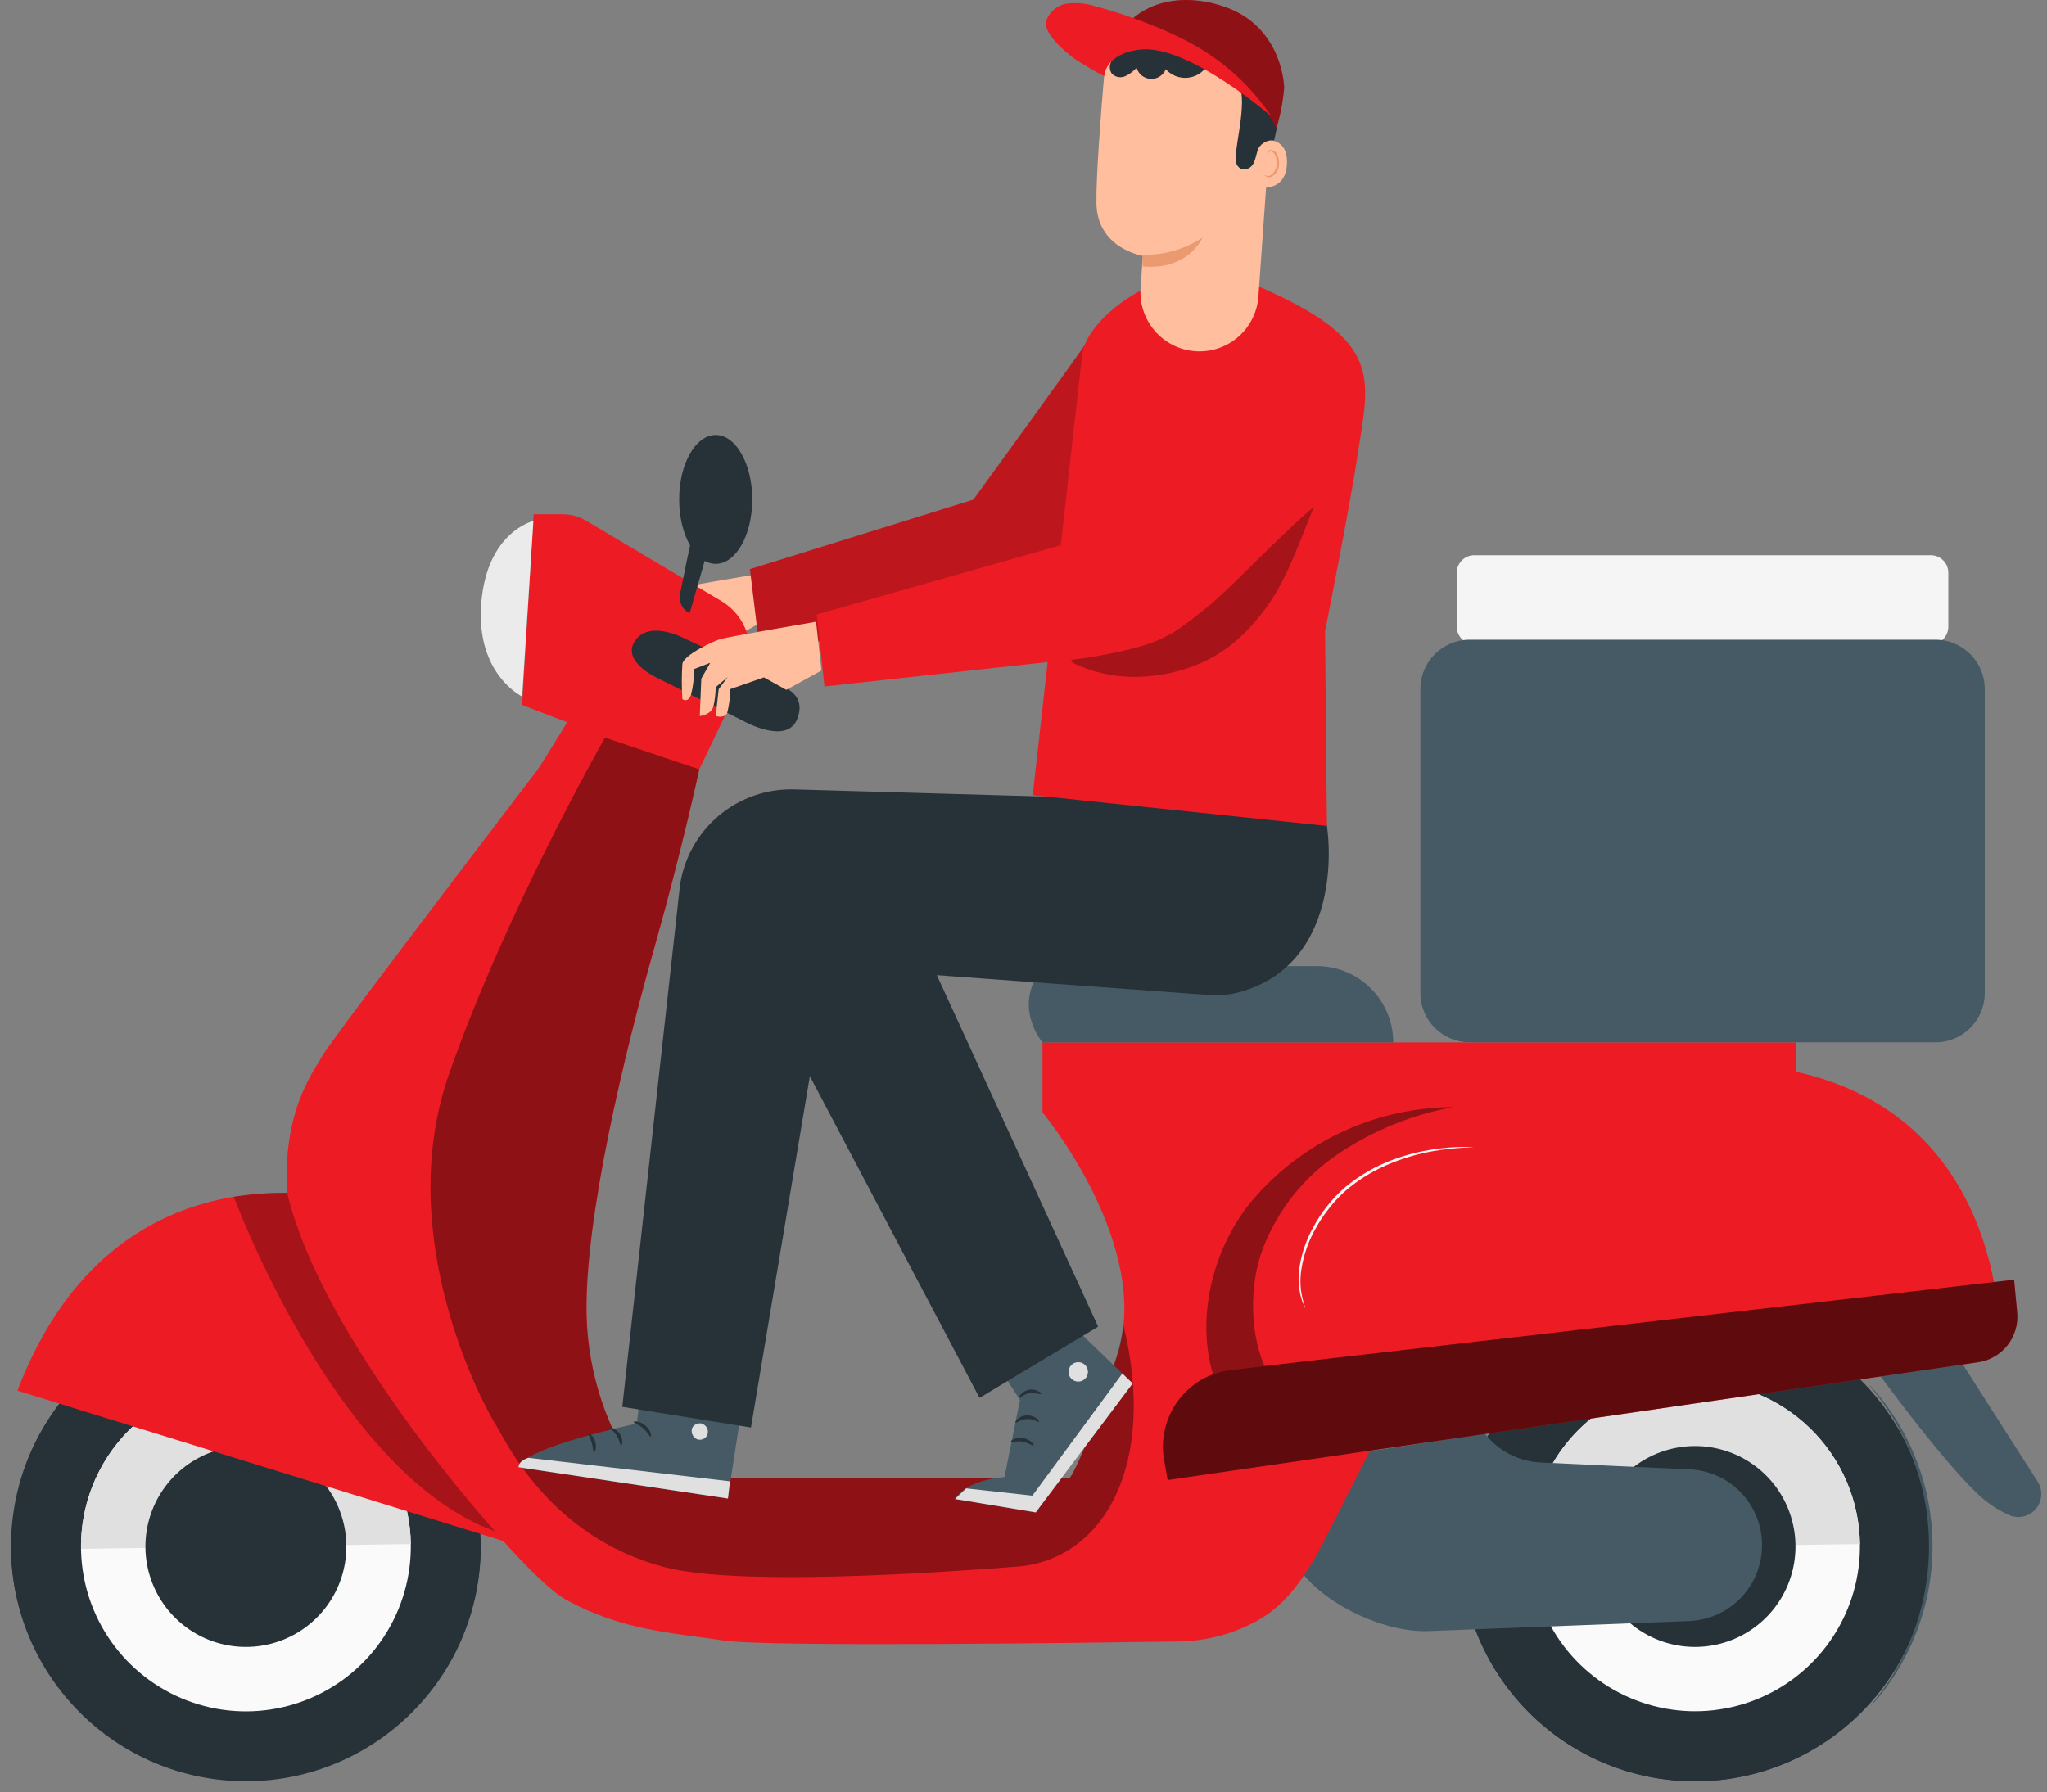 <svg width="346" height="303" viewBox="0 0 346 303" fill="none" xmlns="http://www.w3.org/2000/svg">
<rect x="0" y="0" width="346" height="303" fill="#808080" stroke="none"/>
<path d="M128.576 96.966C128.576 96.966 112.916 99.607 111.653 99.947C110.391 100.287 105.43 102.637 105.177 104.151C105.046 106.14 105.046 108.134 105.177 110.123C105.177 110.123 106.071 110.851 106.634 109.394C107.005 107.979 107.165 106.516 107.109 105.054L109.886 103.986L108.372 106.676L108.119 112.977C108.119 112.977 110.061 112.802 110.43 111.297C110.669 110.249 110.796 109.178 110.809 108.103L112.828 106.384L111.314 108.443L110.809 112.977C110.809 112.977 112.284 113.453 112.75 112.453C113.085 111.143 113.251 109.795 113.246 108.443L118.955 106.443L122.741 108.55L129.8 104.559L128.576 96.966Z" fill="#FFBE9D"/>
<path d="M183.404 58.255C183.336 58.565 164.529 84.47 164.529 84.47L126.76 96.218L128.488 110.404L174.772 101.083L191.2 82.227L183.404 58.255Z" fill="#ED1C24"/>
<g opacity="0.2">
<path d="M183.404 58.255C183.336 58.565 164.529 84.47 164.529 84.47L126.76 96.218L128.488 110.404L174.772 101.083L191.2 82.227L183.404 58.255Z" fill="black"/>
</g>
<path d="M249.193 93.869H326.362C327.997 93.869 329.323 95.195 329.323 96.831V105.948C329.323 107.583 327.997 108.909 326.362 108.909H249.193C247.558 108.909 246.232 107.583 246.232 105.948V96.831C246.232 95.195 247.558 93.869 249.193 93.869Z" fill="#F5F5F5"/>
<path d="M39.655 301.091C17.754 300.039 0.852 281.431 1.904 259.53C2.956 237.629 21.563 220.727 43.464 221.779C65.365 222.831 82.267 241.438 81.215 263.34C80.163 285.241 61.556 302.143 39.655 301.091Z" fill="#263238"/>
<path d="M81.254 260.773C81.254 260.773 81.254 260.841 81.254 260.88C81.342 271.368 77.276 281.464 69.945 288.965C62.614 296.465 52.614 300.76 42.127 300.911C31.64 301.063 21.519 297.058 13.975 289.773C6.431 282.487 2.076 272.512 1.861 262.026V261.919L81.254 260.773Z" fill="#263238"/>
<path d="M69.438 261.045C69.518 266.558 67.961 271.971 64.965 276.599C61.969 281.228 57.667 284.863 52.605 287.047C47.542 289.23 41.946 289.863 36.523 288.866C31.101 287.869 26.096 285.286 22.142 281.444C18.187 277.602 15.461 272.674 14.307 267.283C13.154 261.891 13.625 256.279 15.661 251.155C17.697 246.032 21.207 241.627 25.746 238.498C30.286 235.369 35.651 233.657 41.164 233.577C48.555 233.474 55.685 236.309 60.986 241.459C66.288 246.61 69.328 253.655 69.438 261.045Z" fill="#FAFAFA"/>
<path d="M41.165 233.577C48.556 233.471 55.687 236.305 60.989 241.456C66.292 246.607 69.331 253.654 69.438 261.045L13.697 261.851C13.591 254.459 16.425 247.328 21.576 242.026C26.727 236.724 33.773 233.685 41.165 233.577Z" fill="#E0E0E0"/>
<path d="M58.544 261.201C58.593 264.559 57.646 267.857 55.821 270.677C53.996 273.497 51.376 275.713 48.292 277.043C45.208 278.374 41.798 278.761 38.495 278.154C35.191 277.547 32.142 275.973 29.733 273.633C27.323 271.293 25.662 268.291 24.959 265.006C24.256 261.722 24.542 258.302 25.783 255.181C27.023 252.059 29.161 249.376 31.927 247.469C34.692 245.563 37.961 244.52 41.319 244.471C45.822 244.407 50.165 246.133 53.395 249.27C56.625 252.407 58.477 256.698 58.544 261.201Z" fill="#263238"/>
<path d="M60.408 203.236C60.408 203.236 19.765 190.944 2.949 235.102L88.011 261.434L60.408 203.236Z" fill="#ED1C24"/>
<path d="M284.606 301.095C262.706 300.043 245.804 281.436 246.856 259.534C247.908 237.633 266.515 220.731 288.416 221.783C310.317 222.835 327.218 241.443 326.167 263.344C325.115 285.245 306.507 302.147 284.606 301.095Z" fill="#263238"/>
<path d="M326.207 260.773V260.88C326.282 266.093 325.33 271.269 323.405 276.113C321.48 280.958 318.619 285.376 314.987 289.115C307.65 296.666 297.615 300.993 287.088 301.145C276.562 301.297 266.406 297.261 258.855 289.925C251.304 282.588 246.976 272.553 246.824 262.026C246.82 261.99 246.82 261.955 246.824 261.919L326.207 260.773Z" fill="#263238"/>
<path d="M314.38 261.045C314.458 266.556 312.901 271.966 309.904 276.591C306.908 281.217 302.607 284.85 297.546 287.031C292.485 289.212 286.891 289.844 281.471 288.846C276.051 287.848 271.049 285.265 267.097 281.424C263.145 277.583 260.42 272.657 259.268 267.267C258.116 261.878 258.587 256.268 260.623 251.147C262.659 246.026 266.167 241.623 270.705 238.496C275.243 235.368 280.606 233.657 286.117 233.577C293.506 233.474 300.635 236.309 305.935 241.46C311.235 246.611 314.273 253.655 314.38 261.045Z" fill="#FAFAFA"/>
<path d="M286.116 233.577C289.776 233.525 293.41 234.193 296.811 235.545C300.212 236.897 303.313 238.906 305.938 241.457C308.562 244.007 310.659 247.05 312.107 250.411C313.556 253.772 314.328 257.386 314.38 261.045L258.649 261.851C258.543 254.459 261.377 247.328 266.528 242.026C271.679 236.724 278.725 233.685 286.116 233.577Z" fill="#E0E0E0"/>
<path d="M303.486 261.201C303.536 264.56 302.588 267.858 300.763 270.678C298.938 273.498 296.317 275.714 293.233 277.045C290.148 278.375 286.738 278.761 283.434 278.153C280.131 277.545 277.081 275.971 274.672 273.63C272.263 271.289 270.602 268.286 269.9 265C269.198 261.715 269.486 258.296 270.728 255.174C271.97 252.053 274.11 249.37 276.876 247.465C279.643 245.56 282.913 244.518 286.272 244.471C288.501 244.439 290.714 244.847 292.785 245.67C294.857 246.493 296.746 247.717 298.344 249.27C299.943 250.824 301.22 252.677 302.102 254.724C302.984 256.771 303.455 258.972 303.486 261.201Z" fill="#263238"/>
<path d="M230.048 245.511C230.271 245.627 250.942 242.316 250.942 242.316C252.059 243.775 253.482 244.972 255.111 245.824C256.739 246.676 258.534 247.162 260.37 247.249C269.302 247.676 278.031 248.074 285.613 248.414C288.999 248.565 292.186 250.054 294.474 252.553C296.763 255.053 297.965 258.359 297.818 261.745C297.695 264.971 296.359 268.032 294.076 270.314C291.793 272.597 288.733 273.934 285.507 274.056L241.505 275.755C234.281 276.037 224.669 271.639 220.144 265.988L230.048 245.511Z" fill="#455A64"/>
<path d="M338.052 227.946C338.052 227.946 339.945 189.254 303.584 181.195V176.234H176.209V188.06C176.209 188.06 194.909 210.566 188.831 229.267C182.753 247.967 180.821 249.87 180.821 249.87H108.322C102.611 241.826 99.424 232.264 99.166 222.402C98.787 205.993 105.603 177.933 110.691 160C115.283 143.698 118.196 130.066 118.196 130.066L96.448 122.813C96.448 122.813 56.213 175.428 54.562 178.389C52.911 181.351 47.329 188.254 48.649 203.372C49.97 218.489 86.127 265.182 95.661 270.444C105.196 275.707 113.74 276.027 122.284 277.348C129.711 278.484 184.588 277.736 198.986 277.513C203.972 277.496 208.864 276.156 213.162 273.629C217.453 271.027 220.687 266.716 224.25 259.647L231.794 244.802L338.052 227.946Z" fill="#ED1C24"/>
<path d="M328.304 225.247L344.353 250.384C344.832 251.081 345.07 251.916 345.031 252.76C344.992 253.605 344.679 254.414 344.138 255.065C343.598 255.715 342.86 256.171 342.037 256.364C341.213 256.556 340.349 256.475 339.577 256.132C337.585 255.237 335.765 254.002 334.198 252.482C326.857 245.5 313.808 227.111 313.808 227.111L328.304 225.247Z" fill="#455A64"/>
<path d="M220.599 221.091C220.657 221.091 220.385 220.48 220.123 219.363C219.764 217.785 219.714 216.153 219.977 214.557C220.346 212.167 221.145 209.864 222.337 207.76C223.015 206.519 223.801 205.34 224.686 204.236C225.621 203.038 226.679 201.941 227.842 200.964C230.118 199.095 232.678 197.6 235.425 196.536C237.665 195.65 239.992 194.999 242.367 194.594C243.974 194.324 245.594 194.139 247.221 194.041C247.819 194.033 248.416 193.988 249.008 193.905C248.853 193.882 248.696 193.882 248.542 193.905C248.241 193.905 247.784 193.905 247.212 193.905C245.586 193.928 243.964 194.061 242.357 194.303C239.942 194.65 237.572 195.258 235.289 196.119C232.472 197.175 229.848 198.687 227.521 200.595C226.331 201.593 225.25 202.716 224.298 203.944C223.397 205.075 222.604 206.287 221.929 207.566C220.736 209.707 219.952 212.051 219.618 214.479C219.383 216.118 219.489 217.787 219.929 219.382C220.04 219.818 220.196 220.241 220.395 220.645C220.511 220.955 220.579 221.101 220.599 221.091Z" fill="#F5F5F5"/>
<g opacity="0.4">
<path d="M245.543 187.196C238.688 188.448 232.162 191.092 226.367 194.963C220.533 198.834 216.042 204.417 213.512 210.945C210.978 217.489 211.357 226.15 214.027 231.578L205.026 232.316C201.997 222.218 205.298 209.819 212.58 201.906C216.747 197.292 221.831 193.598 227.507 191.062C233.183 188.526 239.326 187.202 245.543 187.177" fill="black"/>
</g>
<path d="M248.416 108.152H327.148C331.749 108.152 335.479 111.881 335.479 116.482V167.894C335.479 172.494 331.749 176.224 327.148 176.224H248.416C243.815 176.224 240.086 172.494 240.086 167.894V116.482C240.086 111.881 243.815 108.152 248.416 108.152Z" fill="#455A64"/>
<path d="M176.21 176.234C174.917 174.587 174.119 172.607 173.909 170.524C173.705 167.33 175.171 163.33 178.608 163.33H222.591C226.013 163.33 229.295 164.689 231.715 167.109C234.135 169.529 235.494 172.811 235.494 176.234H176.21Z" fill="#455A64"/>
<path d="M118.197 130.066L125.848 114.113C126.854 111.921 127.013 109.434 126.296 107.131C125.58 104.828 124.037 102.871 121.964 101.636L99.089 88.043C97.896 87.326 96.53 86.946 95.138 86.946H90.196L88.254 119.191L95.876 122.104L91.021 129.949L118.197 130.066Z" fill="#ED1C24"/>
<path d="M90.156 88.073C90.156 88.073 82.33 89.869 81.35 101.928C80.369 113.987 88.253 117.754 88.253 117.754L90.156 88.073Z" fill="#EBEBEB"/>
<path d="M115.555 107.86C115.555 107.86 131.371 115.356 133.304 116.598C134.643 117.453 135.789 118.948 134.741 121.579C132.944 126.055 125.556 121.842 125.556 121.842L110.827 114.482C110.827 114.482 105.166 111.812 107.254 108.462C109.594 104.714 115.555 107.86 115.555 107.86Z" fill="#263238"/>
<path d="M137.936 105.113C137.936 105.113 123.081 107.656 121.819 108.025C120.556 108.394 115.595 110.715 115.343 112.23C115.212 114.215 115.212 116.206 115.343 118.191C115.343 118.191 116.246 118.929 116.799 117.463C117.17 116.047 117.331 114.585 117.275 113.123L120.052 112.055L118.537 114.744L118.284 121.055C118.284 121.055 120.226 120.881 120.605 119.366C120.838 118.32 120.962 117.253 120.974 116.181L122.993 114.463L121.479 116.511L120.974 121.055C120.974 121.055 122.45 121.531 122.916 120.521C123.257 119.212 123.427 117.864 123.421 116.511L129.13 114.521L132.907 116.628L138.849 113.366L137.936 105.113Z" fill="#FFBE9D"/>
<path d="M114.798 84.432C114.798 90.452 117.556 95.326 120.973 95.326C124.391 95.326 127.148 90.471 127.148 84.432C127.148 78.393 124.381 73.538 120.973 73.538C117.565 73.538 114.798 78.412 114.798 84.432Z" fill="#263238"/>
<path d="M119.954 91.917L116.565 103.675C115.946 103.365 115.451 102.852 115.163 102.221C114.875 101.591 114.811 100.881 114.982 100.209C115.837 96.18 116.313 93.315 117.254 89.781C117.361 89.422 119.954 91.917 119.954 91.917Z" fill="#263238"/>
<g opacity="0.4">
<path d="M187.132 234.296C187.472 233.325 187.812 232.354 188.103 231.315C188.394 230.277 188.753 229.374 189.015 228.403C189.407 226.946 189.692 225.463 189.87 223.965C195.589 247.268 186.85 263.706 171.83 264.861C149.897 266.551 123.148 267.774 112.332 264.939C92.613 259.754 85.379 243.316 83.651 240.607C81.923 237.898 66.233 209.227 75.884 181.623C85.535 154.019 102.254 124.706 102.254 124.697L118.197 130.066C118.197 130.066 115.284 143.659 110.643 160C105.575 177.933 98.778 205.993 99.137 222.402C99.395 232.264 102.582 241.826 108.293 249.87H180.792C180.792 249.87 182.345 248.317 187.122 234.335" fill="black"/>
</g>
<path d="M340.955 221.878L340.441 216.344L208.124 231.587C206.352 231.794 204.642 232.361 203.098 233.253C201.554 234.145 200.209 235.344 199.146 236.776C198.083 238.208 197.324 239.842 196.916 241.578C196.508 243.313 196.459 245.115 196.774 246.87L197.366 250.22L334.314 230.315C336.295 230.035 338.09 229.001 339.327 227.429C340.564 225.857 341.148 223.869 340.955 221.878Z" fill="#ED1C24"/>
<g opacity="0.6">
<path d="M340.954 221.878L340.44 216.344L208.123 231.587C206.351 231.794 204.641 232.361 203.097 233.253C201.553 234.145 200.208 235.344 199.145 236.776C198.082 238.208 197.323 239.842 196.915 241.578C196.507 243.313 196.458 245.115 196.773 246.87L197.365 250.22L334.313 230.315C336.294 230.035 338.089 229.001 339.326 227.429C340.563 225.857 341.147 223.869 340.954 221.878Z" fill="black"/>
</g>
<g opacity="0.3">
<path d="M83.681 258.89C83.681 258.89 54.553 226.849 48.543 201.663C45.523 201.645 42.507 201.869 39.523 202.333C39.523 202.333 56.747 249.161 83.681 258.89Z" fill="black"/>
</g>
<path d="M316.206 288.397C316.206 288.397 316.362 288.261 316.624 287.97C316.886 287.678 317.304 287.261 317.76 286.668C319.098 285.014 320.297 283.25 321.343 281.396C324.85 275.26 326.682 268.309 326.653 261.242C326.624 254.174 324.736 247.238 321.178 241.131C320.118 239.289 318.907 237.539 317.556 235.898C317.09 235.306 316.672 234.927 316.41 234.597C316.283 234.437 316.136 234.294 315.973 234.17C316.075 234.347 316.196 234.513 316.333 234.665C316.566 234.985 316.954 235.413 317.401 236.024C318.686 237.696 319.845 239.461 320.867 241.306C324.764 248.352 326.53 256.378 325.951 264.408C325.372 272.439 322.472 280.129 317.605 286.542C317.168 287.154 316.789 287.591 316.546 287.911C316.415 288.06 316.301 288.222 316.206 288.397Z" fill="#455A64"/>
<path d="M177.113 214.421L177.413 214.994L183.239 225.995L191.434 233.888L175.054 255.696L161.403 253.434C161.403 253.434 162.937 250.317 169.782 249.715L172.403 236.685L162.782 221.761" fill="#455A64"/>
<path d="M191.453 233.888L175.074 255.686L161.423 253.424L163.306 251.627L174.501 252.86L189.705 232.208L191.453 233.888Z" fill="#E0E0E0"/>
<path d="M170.888 243.724C170.966 243.879 171.859 243.559 172.83 243.724C173.801 243.889 174.587 244.501 174.713 244.384C174.839 244.268 174.228 243.355 172.937 243.132C171.645 242.909 170.781 243.598 170.888 243.724Z" fill="#263238"/>
<path d="M171.656 240.51C171.773 240.627 172.511 239.927 173.598 239.889C174.685 239.85 175.54 240.5 175.617 240.374C175.695 240.248 175.559 240.063 175.21 239.792C174.741 239.438 174.165 239.26 173.579 239.287C172.993 239.302 172.431 239.518 171.986 239.898C171.695 240.199 171.598 240.461 171.656 240.51Z" fill="#263238"/>
<path d="M172.257 236.316C172.392 236.422 172.985 235.704 173.994 235.539C175.004 235.374 175.8 235.82 175.936 235.675C176.072 235.529 175.839 235.393 175.49 235.189C175.016 234.938 174.471 234.854 173.943 234.949C173.415 235.044 172.934 235.313 172.577 235.714C172.247 236.024 172.189 236.277 172.257 236.316Z" fill="#263238"/>
<path d="M169.141 232.471C169.296 232.558 169.811 231.849 170.743 231.441C171.675 231.034 172.549 231.092 172.588 230.917C172.627 230.742 171.617 230.364 170.5 230.917C169.384 231.47 168.986 232.432 169.141 232.471Z" fill="#263238"/>
<path d="M167.83 229.393C167.888 229.451 168.432 228.975 169.257 228.169L170.684 226.713C171.004 226.433 171.279 226.105 171.5 225.742C171.627 225.479 171.648 225.176 171.558 224.897C171.501 224.74 171.399 224.602 171.264 224.502C171.13 224.402 170.968 224.343 170.801 224.334C170.307 224.341 169.826 224.497 169.422 224.781C169.065 225.006 168.738 225.277 168.451 225.587C167.965 226.116 167.609 226.751 167.412 227.441C167.282 227.749 167.216 228.079 167.216 228.412C167.216 228.746 167.282 229.076 167.412 229.383C167.51 228.783 167.646 228.189 167.82 227.606C168.049 227.005 168.403 226.459 168.859 226.004C169.122 225.739 169.419 225.511 169.742 225.325C170.05 225.12 170.404 224.997 170.772 224.965C170.908 224.965 170.966 225.024 171.005 225.13C171.052 225.259 171.052 225.4 171.005 225.529C170.813 225.839 170.585 226.126 170.325 226.383L168.985 227.927C168.529 228.355 168.139 228.849 167.83 229.393Z" fill="#263238"/>
<path d="M167.276 229.703C167.335 229.703 167.403 228.985 166.801 228.043C166.392 227.42 165.793 226.947 165.093 226.693C164.393 226.439 163.63 226.419 162.917 226.635C162.838 226.685 162.77 226.752 162.72 226.831C162.669 226.91 162.637 226.999 162.626 227.092C162.606 227.249 162.636 227.409 162.713 227.548C162.828 227.741 162.972 227.914 163.14 228.063C163.407 228.323 163.696 228.561 164.004 228.771C164.533 229.123 165.113 229.391 165.723 229.568C166.265 229.787 166.863 229.831 167.432 229.694C167.432 229.597 166.791 229.538 165.859 229.16C165.316 228.945 164.804 228.661 164.334 228.315C164.057 228.111 163.797 227.883 163.558 227.635C163.44 227.532 163.338 227.41 163.257 227.276C163.257 227.14 163.257 227.179 163.257 227.15C163.388 227.09 163.53 227.06 163.674 227.062C163.849 227.048 164.024 227.048 164.199 227.062C164.532 227.093 164.859 227.172 165.169 227.296C165.693 227.502 166.157 227.836 166.519 228.266C166.799 228.731 167.052 229.21 167.276 229.703Z" fill="#263238"/>
<path d="M180.636 231.665C180.583 231.985 180.626 232.314 180.759 232.61C180.893 232.906 181.112 233.156 181.387 233.327C181.663 233.499 181.983 233.585 182.308 233.575C182.632 233.564 182.946 233.458 183.21 233.268C183.474 233.079 183.676 232.816 183.791 232.512C183.905 232.208 183.926 231.877 183.852 231.561C183.778 231.245 183.612 230.958 183.375 230.736C183.138 230.514 182.84 230.368 182.52 230.315C182.091 230.245 181.652 230.348 181.299 230.601C180.946 230.854 180.708 231.236 180.636 231.665Z" fill="#E0E0E0"/>
<path d="M127.392 224.917L123.013 253.346L87.613 248.083C88.322 244.734 107.653 240.665 107.653 240.665L109.711 222.334L127.392 224.917Z" fill="#455A64"/>
<path d="M118.828 240.763C119.152 240.917 119.408 241.186 119.546 241.517C119.684 241.849 119.695 242.22 119.576 242.559C119.436 242.889 119.174 243.152 118.844 243.293C118.515 243.434 118.144 243.442 117.809 243.316C117.454 243.154 117.174 242.863 117.027 242.503C116.879 242.142 116.874 241.738 117.013 241.374C117.197 241.044 117.502 240.798 117.864 240.688C118.226 240.577 118.617 240.611 118.954 240.782" fill="#E0E0E0"/>
<path d="M123.05 253.346L123.38 250.433L89.32 246.462C89.32 246.462 87.641 246.918 87.651 248.054L123.05 253.346Z" fill="#E0E0E0"/>
<path d="M107.099 240.404C107.099 240.569 107.934 240.782 108.701 241.462C109.468 242.141 109.817 242.938 109.982 242.889C110.148 242.841 110.05 241.811 109.099 241.005C108.147 240.2 107.089 240.238 107.099 240.404Z" fill="#263238"/>
<path d="M103.157 241.384C103.098 241.539 103.798 241.947 104.283 242.772C104.768 243.598 104.817 244.384 104.982 244.404C105.147 244.423 105.419 243.433 104.797 242.462C104.176 241.491 103.186 241.219 103.157 241.384Z" fill="#263238"/>
<path d="M100.391 245.511C100.546 245.569 100.915 244.744 100.614 243.734C100.313 242.724 99.555 242.219 99.458 242.355C99.361 242.491 99.788 243.074 100.022 243.909C100.255 244.744 100.225 245.472 100.391 245.511Z" fill="#263238"/>
<path d="M108.03 236.277C108.089 236.442 108.914 236.277 109.875 236.529C110.836 236.782 111.565 237.17 111.671 237.034C111.778 236.898 111.147 236.17 110.001 235.937C108.856 235.704 107.972 236.121 108.03 236.277Z" fill="#263238"/>
<path d="M109.458 232.199C110.013 232.443 110.624 232.531 111.225 232.451C111.882 232.434 112.534 232.336 113.167 232.16C113.541 232.055 113.907 231.925 114.264 231.772C114.481 231.69 114.684 231.575 114.866 231.432C114.996 231.326 115.088 231.18 115.127 231.017C115.166 230.853 115.149 230.682 115.079 230.529C115.011 230.395 114.912 230.278 114.791 230.189C114.669 230.1 114.529 230.04 114.38 230.014C114.155 229.985 113.926 229.985 113.701 230.014C113.309 230.051 112.922 230.126 112.545 230.238C111.908 230.419 111.302 230.697 110.749 231.063C109.778 231.704 109.438 232.306 109.497 232.345C109.555 232.383 110.04 231.937 110.972 231.432C111.515 231.14 112.093 230.918 112.691 230.772C113.038 230.689 113.393 230.637 113.749 230.616C114.138 230.616 114.458 230.616 114.536 230.801C114.613 230.985 114.536 230.888 114.468 230.985C114.331 231.089 114.181 231.174 114.021 231.238C113.681 231.393 113.341 231.519 113.05 231.636C112.458 231.823 111.85 231.956 111.235 232.034C110.639 232.046 110.045 232.101 109.458 232.199Z" fill="#263238"/>
<path d="M109.692 232.481C109.75 232.481 110.187 231.947 110.411 230.84C110.521 230.197 110.521 229.54 110.411 228.898C110.357 228.506 110.26 228.122 110.12 227.752C110.061 227.508 109.941 227.282 109.771 227.097C109.601 226.912 109.387 226.773 109.149 226.694C108.991 226.672 108.83 226.697 108.685 226.764C108.541 226.831 108.419 226.938 108.333 227.072C108.209 227.264 108.114 227.474 108.051 227.694C107.934 228.081 107.875 228.483 107.877 228.888C107.874 229.565 108.037 230.231 108.352 230.83C108.915 231.801 109.605 232.16 109.624 232.102C109.304 231.634 109.012 231.148 108.75 230.645C108.514 230.091 108.405 229.49 108.43 228.888C108.45 228.542 108.512 228.2 108.615 227.869C108.731 227.509 108.915 227.218 109.051 227.286C109.187 227.354 109.488 227.636 109.585 227.956C109.718 228.288 109.816 228.633 109.877 228.985C109.99 229.583 110.019 230.195 109.964 230.801C109.886 231.82 109.605 232.442 109.692 232.481Z" fill="#263238"/>
<path d="M155.257 158.126L185.618 224.286L165.569 236.325L123.586 156.718" fill="#263238"/>
<path d="M105.186 237.84L126.934 241.336L139.974 163.524L204.424 168.224C206.131 168.34 207.847 168.176 209.502 167.738C227.599 162.777 225.153 139.707 223.405 136.008L134.265 133.454C129.598 133.318 125.044 134.908 121.476 137.919C117.907 140.93 115.575 145.152 114.924 149.776L105.186 237.84Z" fill="#263238"/>
<path d="M224.29 139.639L223.969 106.744C223.969 106.744 228.212 85.383 229.474 76.945C231.416 63.896 234.086 57.692 212.706 48.41L208.036 46.613L200.803 46.71C192.171 47.351 183.084 55.157 182.88 60.303L174.559 134.435L224.29 139.639Z" fill="#ED1C24"/>
<path d="M222.949 56.06C222.949 56.06 228.989 69.052 227.804 80.887L205.317 102.481C200.269 108.093 193.967 110.482 185.899 110.967L139.353 116.055L138.062 103.879L182.278 91.325C184.045 91.004 184.918 89.16 186.268 87.985L222.92 56.06" fill="#ED1C24"/>
<path d="M214.968 18.078L212.706 50.119C212.529 52.638 211.404 54.996 209.557 56.719C207.71 58.441 205.279 59.4 202.754 59.401C201.391 59.402 200.041 59.124 198.79 58.583C197.538 58.043 196.41 57.251 195.477 56.257C194.543 55.264 193.823 54.089 193.361 52.806C192.9 51.523 192.706 50.159 192.792 48.798C192.986 45.749 193.171 43.254 193.171 43.254C193.171 43.254 185.404 42.05 185.326 34.292C185.268 29.816 186.035 19.66 186.705 11.873C186.919 9.336 188.079 6.971 189.954 5.248C191.83 3.525 194.285 2.57 196.831 2.572H201.511C203.421 2.683 205.29 3.175 207.006 4.02C208.723 4.864 210.254 6.044 211.508 7.489C212.762 8.934 213.714 10.615 214.308 12.433C214.902 14.252 215.127 16.171 214.968 18.078Z" fill="#FFBE9D"/>
<path d="M193.161 43.089C196.742 43.144 200.258 42.13 203.259 40.176C203.259 40.176 200.87 45.759 193.142 45.031L193.161 43.089Z" fill="#EB996E"/>
<path d="M212.376 23.893C212.512 23.845 217.707 22.32 217.532 27.622C217.357 32.923 212.075 31.661 212.075 31.505C212.075 31.35 212.376 23.893 212.376 23.893Z" fill="#FFBE9D"/>
<path d="M213.736 29.554C213.736 29.554 213.833 29.622 213.979 29.69C214.2 29.781 214.448 29.781 214.668 29.69C215.018 29.486 215.307 29.192 215.505 28.838C215.703 28.485 215.803 28.085 215.795 27.68C215.823 27.226 215.75 26.772 215.581 26.35C215.536 26.183 215.451 26.029 215.335 25.9C215.218 25.772 215.073 25.673 214.911 25.612C214.805 25.58 214.691 25.587 214.59 25.631C214.488 25.676 214.406 25.755 214.358 25.855C214.28 26 214.358 26.107 214.28 26.107C214.202 26.107 214.173 26.02 214.222 25.806C214.25 25.674 214.326 25.556 214.435 25.476C214.585 25.372 214.77 25.331 214.95 25.36C215.173 25.404 215.38 25.506 215.55 25.656C215.721 25.806 215.848 25.999 215.921 26.214C216.13 26.68 216.223 27.19 216.193 27.7C216.203 28.171 216.075 28.636 215.822 29.035C215.57 29.434 215.206 29.75 214.775 29.942C214.631 29.982 214.48 29.987 214.334 29.959C214.187 29.93 214.049 29.868 213.93 29.777C213.746 29.68 213.717 29.564 213.736 29.554Z" fill="#EB996E"/>
<path d="M215.288 23.719C214.783 23.684 214.279 23.788 213.829 24.019C213.379 24.25 213 24.599 212.735 25.03C212.385 25.787 212.317 26.641 211.968 27.399C211.83 27.794 211.565 28.133 211.213 28.36C210.861 28.587 210.443 28.689 210.026 28.651C209.75 28.565 209.503 28.407 209.308 28.194C209.114 27.981 208.98 27.72 208.919 27.438C208.812 26.873 208.812 26.293 208.919 25.729C209.23 23.253 209.754 20.796 209.89 18.311C210.092 15.807 209.548 13.3 208.327 11.106C207.703 10.022 206.799 9.125 205.709 8.512C204.618 7.898 203.383 7.59 202.132 7.621C200.482 7.747 198.967 8.592 197.336 8.834C196.362 8.964 195.372 8.87 194.441 8.561C193.509 8.251 192.659 7.734 191.957 7.048C191.647 6.787 191.323 6.544 190.986 6.32C191.013 5.73 191.208 5.161 191.549 4.679C194.792 1.678 200.647 0.843 204.928 1.921C207.11 2.456 209.149 3.461 210.903 4.864C212.657 6.268 214.084 8.037 215.084 10.048C216.929 14.068 216.376 19.651 215.366 23.719" fill="#263238"/>
<path d="M186.616 10.63C186.616 10.63 206.947 4.086 215.744 21.68C216.418 19.466 216.857 17.188 217.055 14.883C217.055 13.3 216.084 3.921 206.452 0.96C206.452 0.999 191.908 -4.555 186.616 10.63Z" fill="#ED1C24"/>
<path d="M204.085 11.067C203.724 11.651 203.233 12.143 202.65 12.504C202.067 12.865 201.408 13.085 200.725 13.148C200.042 13.21 199.354 13.112 198.715 12.862C198.077 12.612 197.505 12.217 197.045 11.708C196.842 12.213 196.487 12.641 196.028 12.934C195.57 13.226 195.032 13.369 194.489 13.341C193.946 13.313 193.425 13.116 192.999 12.778C192.574 12.441 192.264 11.978 192.113 11.456C191.573 12.065 190.912 12.555 190.171 12.893C189.792 13.059 189.371 13.103 188.966 13.019C188.561 12.936 188.192 12.729 187.909 12.427C187.676 12.076 187.563 11.659 187.588 11.239C187.612 10.819 187.773 10.418 188.045 10.096C188.602 9.462 189.315 8.983 190.113 8.708C192.522 7.648 195.168 7.246 197.783 7.543C200.411 7.859 202.819 9.168 204.512 11.203" fill="#263238"/>
<g opacity="0.4">
<path d="M186.618 10.63C188.314 8.856 190.633 7.812 193.085 7.717C199.075 7.446 210.309 10.825 215.746 21.699C216.42 19.486 216.859 17.208 217.057 14.902C217.057 13.32 216.086 3.941 206.454 0.979C206.454 0.999 191.91 -4.555 186.618 10.63Z" fill="black"/>
</g>
<path d="M214.899 19.67C211.813 15.075 207.769 11.203 203.045 8.32C198.374 5.407 190.646 2.494 185.315 1.106C183.753 0.589 182.097 0.414 180.461 0.591C179.638 0.695 178.86 1.029 178.218 1.555C177.576 2.08 177.095 2.776 176.83 3.562C176.325 5.572 179.888 8.669 181.558 9.883C183.201 10.978 184.903 11.982 186.655 12.893C186.655 12.893 186.655 9.164 192.568 8.397C200.637 7.31 214.899 19.67 214.899 19.67Z" fill="#ED1C24"/>
<g opacity="0.3">
<path d="M222.084 85.694C219.987 90.752 217.87 96.995 214.831 101.549C211.792 106.103 207.734 110.152 202.675 112.229C196.335 114.89 188.83 115.317 182.519 112.589C182.004 112.375 180.995 112.084 181.092 111.54C181.092 111.54 183.179 111.297 183.82 111.191C196.578 109.045 197.966 107.462 204.064 102.637C207.841 99.665 216.258 90.548 222.084 85.694Z" fill="black"/>
</g>
</svg>
